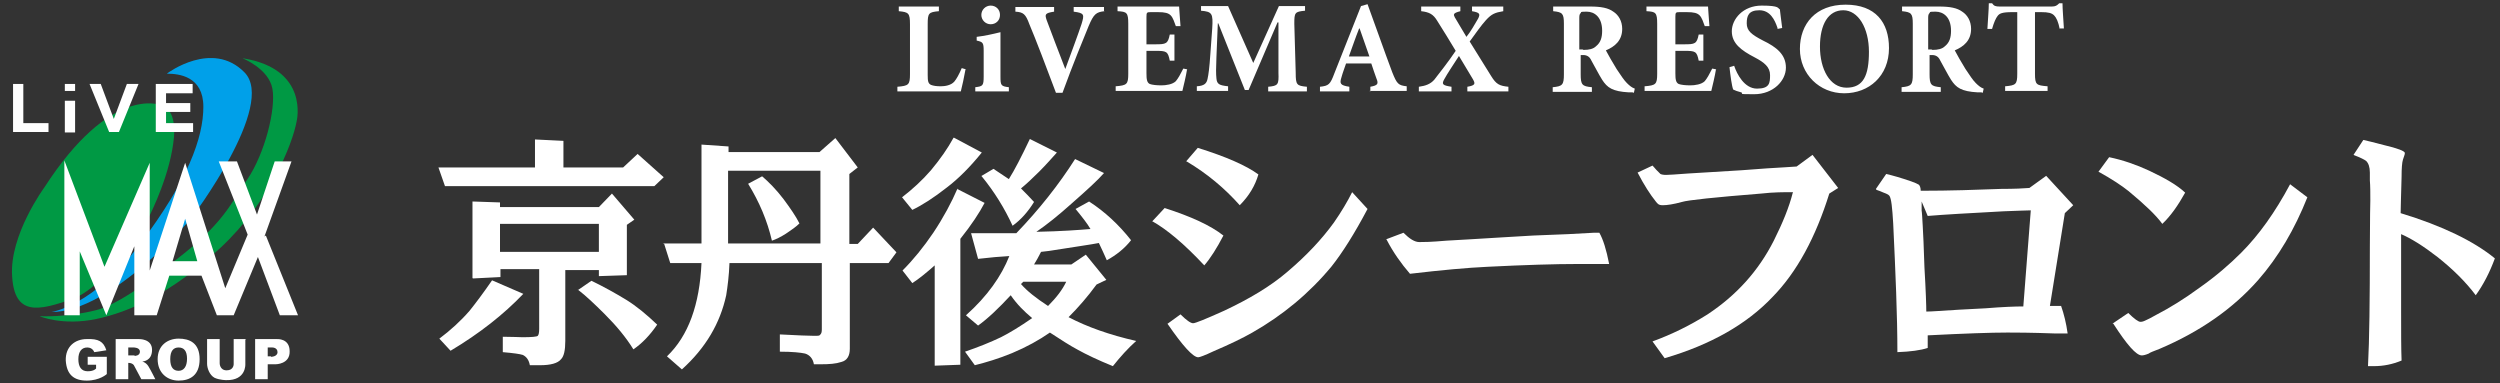 <?xml version="1.0" encoding="UTF-8"?>
<svg xmlns="http://www.w3.org/2000/svg" version="1.1" viewBox="0 0 536 82.2">
  <rect x="0" y="0" width="536" height="82.2" fill="#333333" stroke="none"/>
  <defs>
    <style>
      .cls-1 {
        fill: #fff;
      }

      .cls-2 {
        fill: #094;
      }

      .cls-3 {
        fill: #00a0e9;
      }
    </style>
  </defs>
  <!-- Generator: Adobe Illustrator 28.7.8, SVG Export Plug-In . SVG Version: 1.2.0 Build 200)  -->
  <g>
    <g id="_レイヤー_1" data-name="レイヤー_1">
      <g>
        <path class="cls-2" d="M52,12.5s5.6,2.2,6.4,6.5c.8,4.3-1.6,13.9-5.4,19.5-3.8,5.6-5.2,9.5-15.4,17.3,0,0-10.7,9.1-17,10.7-6.3,1.6-12.1,1.3-12.1,1.3,0,0,4.9,2.1,12.1.6,7.2-1.5,16.3-5.6,26.7-15.3,10.4-9.7,15.4-22.1,16.3-27.1,0,0,2.8-11.2-11.5-13.5Z"/>
        <path class="cls-3" d="M35.9,15.7s9.6-7.2,16.5-.2c7,7-11.4,31.3-11.4,31.3,0,0-17,20.1-30,20.1,0,0,9-1.2,19.1-14.7,10.2-13.5,13.5-22.7,13.5-29.3s-5.3-7.1-7.8-7.1Z"/>
        <path class="cls-2" d="M34.3,22.5s-10.6-4.3-24.8,17.7c0,0-7.5,10.2-6.9,19,.5,8.7,5.8,7.4,12.9,4.9,7.1-2.6,15-14.9,16.1-16.9,1-2,5-10.1,5.7-17.8.4-5.4-1.7-6.6-2.9-6.9Z"/>
        <path class="cls-1" d="M56.7,50.7l5.8-16.1h-3.6s-3.8,11.4-3.8,11.4l-4.3-11.4h-3.9s6.2,15.7,6.2,15.7l-4.8,11.5-8.6-26.9-7.6,23.1v-23.1s-9.7,22.3-9.7,22.3l-8.6-22.8v33.2h3.3v-13.7s5.7,13.7,5.7,13.7l6-14.8v14.8h4.8l2.7-8.5h6.9l3.3,8.5h3.6l5.2-12.5,4.7,12.5h3.9l-6.9-17.1ZM37,56l2.7-9.1,2.6,9.1h-5.3Z"/>
        <path class="cls-1" d="M18.8,78.2h1.8v.8s-.4.6-1.8.6-2-1-2-2.6.7-2.5,1.9-2.5c1.2,0,1.5,1,1.5,1,0,0,.9-.1,2.6-.4-.6-1.9-1.7-2.5-4.2-2.4-2.5,0-4.6,1.6-4.5,4.6.2,3,1.7,4.3,4.5,4.3,2.8,0,4.3-1.4,4.3-1.4v-3.7h-4.1v1.8ZM30.5,77.5s2.1,0,2.1-2.5c0-2.4-2.8-2.3-2.8-2.3h-5v8.6h2.7v-3.5c.9,0,1.2.5,1.2.5l1.6,3h3s-1-2-1.5-2.8c-.5-.8-1.3-1-1.3-1ZM28.8,76.2h-1.3s0-1.7,0-1.7h1.2s1.3,0,1.3.9-1.1.9-1.1.9ZM38.3,72.6c-2.3,0-4.5,1.4-4.5,4.4s2.1,4.6,4.5,4.6,4.5-1.1,4.5-4.6-2.2-4.4-4.5-4.4ZM38.3,79.5c-1.1,0-1.8-.7-1.8-2.5s.7-2.5,1.8-2.5,1.8.7,1.8,2.4-.7,2.6-1.8,2.6ZM52.8,72.7h-2.7v5.4s0,1.3-1.5,1.3-1.5-1.5-1.5-1.5v-5.2h-2.7s0,4.4,0,5.3c0,.9.5,2.4,1.6,3,1.1.5,2.5.5,2.5.5,4.3.1,4.1-3.4,4.1-3.4v-5.3ZM59.4,72.7h-4.7s0,8.6,0,8.6h2.7v-3.2h1.7s3.1,0,3-2.8c0-2.8-2.7-2.6-2.7-2.6ZM58.1,76.4h-.7v-1.9h1s1.1,0,1.1,1-1.4,1-1.4,1Z"/>
        <g>
          <g>
            <polygon class="cls-1" points="2.8 18 2.8 28.3 10.4 28.3 10.4 26.4 5 26.4 5 18 2.8 18"/>
            <polygon class="cls-1" points="19.2 18 23.4 28.3 25.5 28.3 29.7 18 27.2 18 24.4 25.5 21.6 18 19.2 18"/>
          </g>
          <polygon class="cls-1" points="33.4 18 33.4 28.3 41.4 28.3 41.4 26.4 35.6 26.4 35.6 24 40.8 24 40.8 22.1 35.6 22.1 35.6 20 41.3 20 41.3 18 33.4 18"/>
          <g>
            <rect class="cls-1" x="13.9" y="21.6" width="2.2" height="6.8"/>
            <rect class="cls-1" x="13.9" y="18" width="2.2" height="1.5"/>
          </g>
        </g>
      </g>
      <g>
        <path class="cls-1" d="M207,14.9c-.2,1.2-.8,4-1,4.7h-13.6v-1c2.4-.2,2.7-.4,2.7-2.7V5.2c0-2.4-.3-2.6-2.4-2.8v-1h8.6v1c-2.2.2-2.4.4-2.4,2.8v10.9c0,1.3.1,1.8.7,2.1.5.2,1.2.3,2.1.3s2.2-.2,2.9-1c.5-.6,1-1.5,1.6-2.9l1,.3Z"/>
        <path class="cls-1" d="M209.1,19.6v-.9c1.6-.2,1.8-.3,1.8-2.3v-5.5c0-1.8-.2-1.9-1.5-2.2v-.8c1.7-.2,3.5-.6,5.1-1v9.5c0,1.9.1,2.1,1.8,2.3v.9h-7.2ZM210.4,3.2c0-1.1.9-2,2-2s2,.8,2,2-.9,2-2,2-2-.9-2-2Z"/>
        <path class="cls-1" d="M236.8,2.4c-1.8.2-2.3.6-3.4,3.2-.9,2.2-3.5,8.5-5.6,14.3h-1.4c-1.9-5.1-4.5-11.9-5.7-14.7-.8-2.2-1.3-2.6-3-2.7v-1h8.3v1c-2,.3-2,.6-1.6,1.8.8,2.2,3,7.9,4,10.5h0c1.5-4.1,2.7-7.3,3.5-9.7.6-2,.6-2.3-1.7-2.6v-1h6.5v1Z"/>
        <path class="cls-1" d="M254.5,14.9c-.2,1.3-.8,3.8-1,4.6h-14.3v-1c2.4-.2,2.7-.4,2.7-2.7V5.1c0-2.4-.3-2.6-2.3-2.7v-1h13.2c0,.5.2,2.5.3,4.2h-1c-.3-.8-.6-1.8-1.1-2.3-.5-.5-1.2-.7-2.8-.7h-1.3c-1,0-1.1,0-1.1,1v5.9h1.9c2.3,0,2.7-.1,3.1-2.1h1v5.6h-1c-.4-2-.7-2.1-3.1-2.1h-1.9v4.8c0,1.3.1,2,.7,2.3.5.2,1.5.3,2.5.3s2.4-.2,3.1-.9c.5-.6,1-1.5,1.6-2.7l1,.2Z"/>
        <path class="cls-1" d="M271.9,19.6v-1c2.1-.2,2.3-.4,2.2-3V4.8h-.2l-6.2,14.5h-.8l-5.7-14.3h-.1l-.3,7.3c-.1,2.3-.1,3.6,0,4.5.1,1.3.7,1.5,2.5,1.7v1h-6.7v-1c1.6-.1,2.1-.6,2.3-1.6.2-.9.4-2.3.6-5.3l.4-5.5c.2-3.2,0-3.6-2.4-3.8v-1h5.8l5.4,12.2,5.5-12.2h5.6v1c-2.2.2-2.3.4-2.3,2.8l.3,10.5c0,2.6.2,2.8,2.4,3v1h-8.3Z"/>
        <path class="cls-1" d="M293.8,19.6v-1c1.6-.3,1.8-.6,1.3-1.8-.3-.8-.7-2-1.1-3.2h-5.4c-.3.9-.7,1.9-1,3-.4,1.3-.3,1.7,1.7,2v1h-6.3v-1c1.9-.2,2.2-.5,3.1-2.9l5.7-14.4,1.4-.4c1.8,4.9,3.5,9.8,5.3,14.6,1,2.5,1.3,2.8,3.1,3v1h-8ZM291.4,6.1h0c-.8,2-1.5,4.1-2.2,6h4.4l-2.1-6Z"/>
        <path class="cls-1" d="M314.6,19.6v-1c1.8-.3,1.7-.7,1.2-1.6-.3-.5-.9-1.5-3-5-1.3,2-2.5,3.8-3.1,4.9-.7,1.2-.4,1.4,1.5,1.7v1h-7v-1c1.5-.2,2.5-.6,3.3-1.5,1-1.3,3-3.8,4.6-6.2-1.3-2.2-2.5-4.1-4-6.5-.8-1.3-1.6-1.8-3.4-2v-1h8.4v1c-1.6.4-1.5.7-1.2,1.3.5.9,1.4,2.3,2.5,4.2.9-1.1,1.8-2.7,2.5-3.9.5-1,.4-1.3-1.3-1.6v-1h6.7v1c-1.8.3-2.5.6-3.7,1.9-1,1.1-2.2,2.8-3.5,4.6,1.6,2.6,3,4.8,4.6,7.4,1.1,1.8,1.8,2.1,3.7,2.3v1h-9Z"/>
        <path class="cls-1" d="M350,19.8c-.2,0-.5,0-.8,0-3.5-.2-4.6-1-5.7-2.7-.7-1.1-1.5-2.7-2.3-4.1-.4-.9-1-1.2-1.8-1.2h-.5v4.1c0,2.3.3,2.6,2.4,2.8v1h-8.4v-1c2.1-.2,2.4-.5,2.4-2.8V5.1c0-2.2-.3-2.5-2.3-2.7v-1h7.9c2.4,0,3.9.3,5,1.1,1.1.7,1.9,2,1.9,3.7,0,2.5-1.6,3.8-3.5,4.6.4.8,1.5,2.7,2.3,4,1,1.5,1.6,2.4,2.2,3,.6.6,1.1,1,1.7,1.2l-.2.9ZM339.5,10.7c1.2,0,2.1-.2,2.7-.8,1-.8,1.3-1.9,1.3-3.3,0-3-1.7-4.1-3.3-4.1s-1.1.1-1.3.3c-.2.2-.3.4-.3,1v6.8h.7Z"/>
        <path class="cls-1" d="M367.9,14.9c-.2,1.3-.8,3.8-1,4.6h-14.3v-1c2.4-.2,2.7-.4,2.7-2.7V5.1c0-2.4-.3-2.6-2.3-2.7v-1h13.2c0,.5.2,2.5.3,4.2h-1c-.3-.8-.6-1.8-1.1-2.3-.5-.5-1.2-.7-2.8-.7h-1.3c-1,0-1.1,0-1.1,1v5.9h1.9c2.3,0,2.7-.1,3.1-2.1h1v5.6h-1c-.4-2-.7-2.1-3.1-2.1h-1.9v4.8c0,1.3.1,2,.7,2.3.5.2,1.5.3,2.5.3s2.4-.2,3.1-.9c.5-.6,1-1.5,1.6-2.7l1,.2Z"/>
        <path class="cls-1" d="M381.1,6c-.6-1.8-1.6-3.8-3.9-3.8s-2.7,1.2-2.7,2.8,1,2.4,3.5,3.7c2.9,1.4,4.9,3,4.9,5.8s-2.7,5.7-6.8,5.7-2-.1-2.8-.4c-.8-.2-1.3-.4-1.7-.6-.3-.7-.6-3-.8-4.8l1-.3c.6,1.8,2.2,4.9,4.9,4.9s2.8-1.2,2.8-2.9-1.2-2.7-3.3-3.8c-2.9-1.5-4.9-3-4.9-5.6s2.4-5.5,6.4-5.5,3.4.6,3.9.8c.1,1,.3,2.3.5,4l-1,.2Z"/>
        <path class="cls-1" d="M405,10.3c0,6-4.3,9.7-9.6,9.7s-9.5-4.1-9.5-9.5,3.4-9.5,9.8-9.5,9.3,3.8,9.3,9.3ZM390.2,10c0,4.8,2.1,8.8,5.7,8.8s4.8-2.6,4.8-7.7-2.3-8.9-5.5-8.9-5,3-5,7.8Z"/>
        <path class="cls-1" d="M424.8,19.8c-.2,0-.5,0-.8,0-3.5-.2-4.6-1-5.7-2.7-.7-1.1-1.5-2.7-2.3-4.1-.4-.9-1-1.2-1.8-1.2h-.5v4.1c0,2.3.3,2.6,2.4,2.8v1h-8.4v-1c2.1-.2,2.4-.5,2.4-2.8V5.1c0-2.2-.3-2.5-2.3-2.7v-1h7.9c2.4,0,3.9.3,5,1.1,1.1.7,1.9,2,1.9,3.7,0,2.5-1.6,3.8-3.5,4.6.4.8,1.5,2.7,2.3,4,1,1.5,1.6,2.4,2.2,3,.6.6,1.1,1,1.7,1.2l-.2.9ZM414.3,10.7c1.2,0,2.1-.2,2.7-.8,1-.8,1.3-1.9,1.3-3.3,0-3-1.7-4.1-3.3-4.1s-1.1.1-1.3.3c-.2.2-.3.4-.3,1v6.8h.7Z"/>
        <path class="cls-1" d="M441.6,6.2c-.3-1.5-.7-2.4-1.2-2.9-.5-.5-1.2-.7-2.8-.7h-1.3v13.2c0,2.4.3,2.5,2.7,2.7v1h-9.1v-1c2.3-.2,2.6-.4,2.6-2.7V2.6h-1c-2.3,0-2.8.3-3.2.8-.4.5-.8,1.4-1.2,2.8h-1c.1-2,.3-4.1.3-5.5h.7c.4.6.8.7,1.6.7h11.2c.8,0,1.1-.2,1.6-.7h.7c0,1.2.2,3.6.3,5.4h-1Z"/>
        <path class="cls-1" d="M93.9,35.9h20.8v-6l6.1.3v5.7h12.8l3.1-2.9,5.6,5-2,1.9h-44.9l-1.4-4ZM94.2,72.6c2.4-1.8,4.6-3.8,6.5-6,1.2-1.5,2.8-3.6,4.8-6.5l6.7,2.9c-4.2,4.4-9.4,8.5-15.6,12.2l-2.5-2.7ZM101.3,59.6v-16.4l5.9.2v1h21.2l2.8-2.9,4.8,5.6-1.6,1.1v10.8l-6,.2v-1.3h-7.2v15.2c0,2-.3,3.3-.9,3.9-.7.9-2.3,1.3-4.5,1.3h-2.2c-.2-1.1-.7-1.8-1.5-2.2-.6-.2-2-.4-4.3-.6v-3.3c2.2,0,3.6.1,4.2.1,2,0,3.1-.1,3.3-.3.2-.2.3-.7.3-1.5v-12.8h-8.3v1.7l-5.9.3ZM107.2,54h21.2v-6h-21.2v6ZM123.9,62.2l2.9-2c2.7,1.3,5.2,2.7,7.5,4.1,2.1,1.3,4.3,3.1,6.6,5.3-1.5,2.2-3.2,4-5.1,5.3-1.6-2.6-3.7-5.1-6.1-7.5-2.2-2.2-4.1-4-5.8-5.3Z"/>
        <path class="cls-1" d="M142.1,52.2h8.3v-21.2l5.8.4v1.2h19.5l3.4-3,4.8,6.3-1.8,1.4v15h1.8l3.3-3.5,5,5.3-1.7,2.3h-8.3v18.4c0,1.5-.6,2.5-1.8,2.8-1.2.4-2.6.5-4.4.5h-1.5c-.2-1.2-.9-2-1.9-2.3-.9-.2-2.7-.4-5.4-.4v-3.7c3.8.2,6.2.3,7.3.3s1.2,0,1.4-.3c.2-.2.3-.5.3-1.1v-14.2h-19.8c-.1,2.7-.4,5-.7,6.9-1.3,6-4.4,11.3-9.5,15.9l-3.2-2.8c4.6-4.4,7-11.1,7.4-20h-6.7l-1.3-4.1ZM156.1,52.2h19.8v-15.6h-19.8v15.6ZM160.4,39.4l3-1.6c1.4,1.2,3,2.8,4.6,4.9,1.4,1.9,2.6,3.6,3.4,5.2-.7.7-1.7,1.4-2.9,2.2-1.1.7-2.1,1.2-3,1.5-1-4.3-2.7-8.3-5.1-12.2Z"/>
        <path class="cls-1" d="M205.2,40.5l5.9,3c-1.1,2.1-2.8,4.7-5.2,7.7v27l-5.5.2v-21.5c-1.8,1.6-3.4,2.9-4.8,3.8l-2.1-2.7c2.3-2.3,4.5-5,6.6-8.1,2.2-3.3,3.9-6.5,5.2-9.5ZM204.5,29.5l6,3.2c-2.5,3.1-5,5.6-7.5,7.5-2.8,2.2-5.3,3.8-7.4,4.8l-2.2-2.7c2.2-1.7,4.3-3.6,6.2-5.8,2-2.4,3.6-4.7,4.8-6.9ZM209.7,69.8l-2.6-2.2c4.6-4.1,7.6-8.4,9.3-12.7-1.9.1-4.1.3-6.7.6l-1.5-5.5c1.5,0,2.8,0,3.8,0s2.7,0,5.9,0c4.9-5.1,9.1-10.4,12.6-15.9l6.2,3c-1.3,1.5-3.6,3.6-6.9,6.5-2.9,2.6-5.4,4.6-7.6,6.1,5.3-.1,9.2-.4,11.6-.6-.7-1.2-1.8-2.6-3.2-4.3l2.9-1.6c3.4,2.2,6.4,5,9,8.3-1.4,1.8-3.2,3.2-5.2,4.3-.5-1.2-1.1-2.4-1.7-3.7-1.5.3-5,.8-10.7,1.7l-1.7.2c-.5,1-1,1.9-1.5,2.7h8l3.1-2.1,4.4,5.4-2.1,1c-1.9,2.6-3.9,4.9-6,7,4,2.1,8.8,3.8,14.5,5.1-1.8,1.6-3.4,3.4-5,5.4-3.2-1.3-5.7-2.5-7.5-3.5-1.7-.9-3.7-2.2-6-3.7-2.3,1.6-5,3.1-8.1,4.4-2.9,1.2-5.6,2-8,2.6l-2.1-2.9c2.9-1,5.4-2,7.7-3.1,1.8-.9,4.1-2.3,6.7-4.1-1.7-1.4-3.3-3-4.6-4.9-2.6,2.8-4.9,5-7,6.5ZM210.3,37.8l2.7-1.6c1.1.7,2.2,1.5,3.3,2.2,1.2-1.9,2.7-4.8,4.5-8.6l5.8,2.9c-1,1.1-2.2,2.5-3.8,4.1-1.5,1.5-2.8,2.7-3.9,3.6,1,1,1.9,1.9,2.8,2.9-1.3,2.1-2.8,3.8-4.6,5.1-1.7-3.7-3.9-7.3-6.7-10.7ZM228.6,60.4h-9.2l-.5.5c1.3,1.5,3.2,3,5.8,4.7,1.8-1.8,3.1-3.5,3.9-5.2Z"/>
        <path class="cls-1" d="M247,47.5l2.7-2.9c5.6,1.8,9.8,3.7,12.6,5.9-1.4,2.7-2.8,4.9-4.1,6.4-4.3-4.6-8-7.7-11.2-9.5ZM250.2,69.5l2.9-2.1c1.3,1.3,2.2,1.9,2.7,1.9s2.7-.9,6.7-2.7c5.3-2.5,9.9-5.2,13.6-8.4,4-3.4,7.3-6.9,9.9-10.5,1.6-2.3,2.9-4.5,3.9-6.5l3.3,3.6c-2.8,5.3-5.4,9.4-7.7,12.3-4.8,5.8-10.5,10.5-17,14.2-2.1,1.2-4.8,2.5-8.3,4-1.9.9-3,1.3-3.3,1.3-1.1,0-3.3-2.4-6.6-7.2ZM254.3,34.6l2.5-2.9c6.1,1.9,10.4,3.8,13,5.7-.7,2.4-2,4.6-4,6.6-3.2-3.6-7-6.8-11.4-9.4Z"/>
        <path class="cls-1" d="M297.2,51.3l3.7-1.4c1.3,1.3,2.4,2,3.4,2s2.3,0,5.8-.3l5.2-.3,6.6-.4,6.8-.4,7.5-.3,5.5-.3h1.2c.8,1.4,1.5,3.6,2.1,6.7-3.1,0-5.4,0-6.7,0-4.9,0-11.4.2-19.4.6-4.3.2-9.8.7-16.6,1.5-1.9-2.2-3.6-4.6-5-7.3Z"/>
        <path class="cls-1" d="M351.1,37l3.2-1.5c.4.4.6.7.8.9.4.4.7.7.9.9.2.1.6.2,1.2.2s2-.1,4.7-.3c2.2-.1,6.1-.4,11.5-.7l5.4-.4c3.1-.2,5.3-.3,6.4-.4l3.4-2.5,5.5,7.1-1.9,1.2c-2.9,9.3-6.9,16.8-12.2,22.2-5.5,5.8-13.2,10.2-23.1,13.1l-2.6-3.6c4.1-1.5,8-3.4,11.8-5.8,6.2-4.1,10.9-9.3,14.2-15.8,1.9-3.8,3.3-7.2,4.1-10.4-1.9,0-4.2,0-6.8.3-10,.8-15.7,1.4-17,1.8-1.8.5-3.2.7-4.1.7s-1.1-.3-1.5-.8c-1.2-1.5-2.5-3.5-3.9-6.2Z"/>
        <path class="cls-1" d="M402.2,40.5l2.2-3.2c1.3.3,3.1.8,5.4,1.6.8.3,1.3.5,1.6.7.2.2.4.6.4,1.3,6.3,0,12-.2,17.3-.4,2.8,0,4.8-.1,6-.2l3.6-2.6,5.8,6.3-1.8,1.7-3.2,19.9h2.4c.6,1.7,1.1,3.7,1.4,5.9h-2.6c-5.4-.2-8.8-.2-10.3-.2-3.5,0-9.2.2-17.1.6v2.7c-1.5.5-3.7.8-6.5.9,0-7.8-.4-17-.9-27.6-.2-3.4-.4-5.3-.8-5.9-.2-.3-.7-.5-1.5-.8-.2-.1-.7-.3-1.3-.5ZM413,66.8c1.2,0,3.6-.2,7-.4l5.7-.3c3.7-.3,6.4-.4,8.1-.4l1.6-20.6c-.8,0-2.8.1-5.8.2-7.4.4-12.8.7-16.3,1l-1.3-3.1v2c.1,0,.4,6.6.4,6.6l.2,5.5c.3,5.1.4,8.3.4,9.7Z"/>
        <path class="cls-1" d="M450,36.7l2.2-3c2.9.6,5.8,1.6,8.6,2.9,3.4,1.6,6,3.1,7.7,4.7-1.5,2.7-3.1,5-4.9,6.7-1.3-1.8-3.7-4.1-7.2-7-1.5-1.2-3.6-2.6-6.5-4.2ZM452.9,69.4l3.4-2.3c1.3,1.3,2.2,1.9,2.6,1.9s.7-.1,1.3-.4c.3-.1,1-.5,2.1-1.1,2.9-1.5,6-3.4,9.4-5.9,3.4-2.4,6.3-4.9,8.8-7.4,3.8-3.8,7.3-8.7,10.5-14.7l3.7,2.8c-2.7,6.8-6.2,12.8-10.6,17.8-5.4,6.1-12.4,11-21.1,14.7-1.3.5-2.1.8-2.3,1-.7.3-1.2.4-1.5.4-1.2,0-3.2-2.3-6.1-6.8Z"/>
        <path class="cls-1" d="M504.6,33.2l2.1-3.2c.8.2,2.2.5,4.4,1.1,3,.7,4.5,1.3,4.5,1.7s-.2.7-.4,1.4c-.2.6-.3,1.9-.3,3.7-.1,4.1-.2,6.7-.2,7.8,8.9,2.7,15.7,6,20.2,9.7-1.1,3-2.5,5.7-4.1,7.9-2.1-2.8-4.8-5.5-8.2-8.2-3.1-2.4-5.7-4-7.8-4.9v16.3c0,4.7,0,8.3.1,10.8-1.9.8-3.9,1.2-5.9,1.2s-.7,0-1.3,0c.3-5.6.4-14.2.4-25.7,0-6.1.1-9.4.1-9.8,0-1.7,0-3.1-.1-4.3,0-.9,0-1.5,0-1.7,0-1.2-.3-2-.8-2.5-.4-.3-1.2-.7-2.5-1.2Z"/>
      </g>
    </g>
  </g>
</svg>